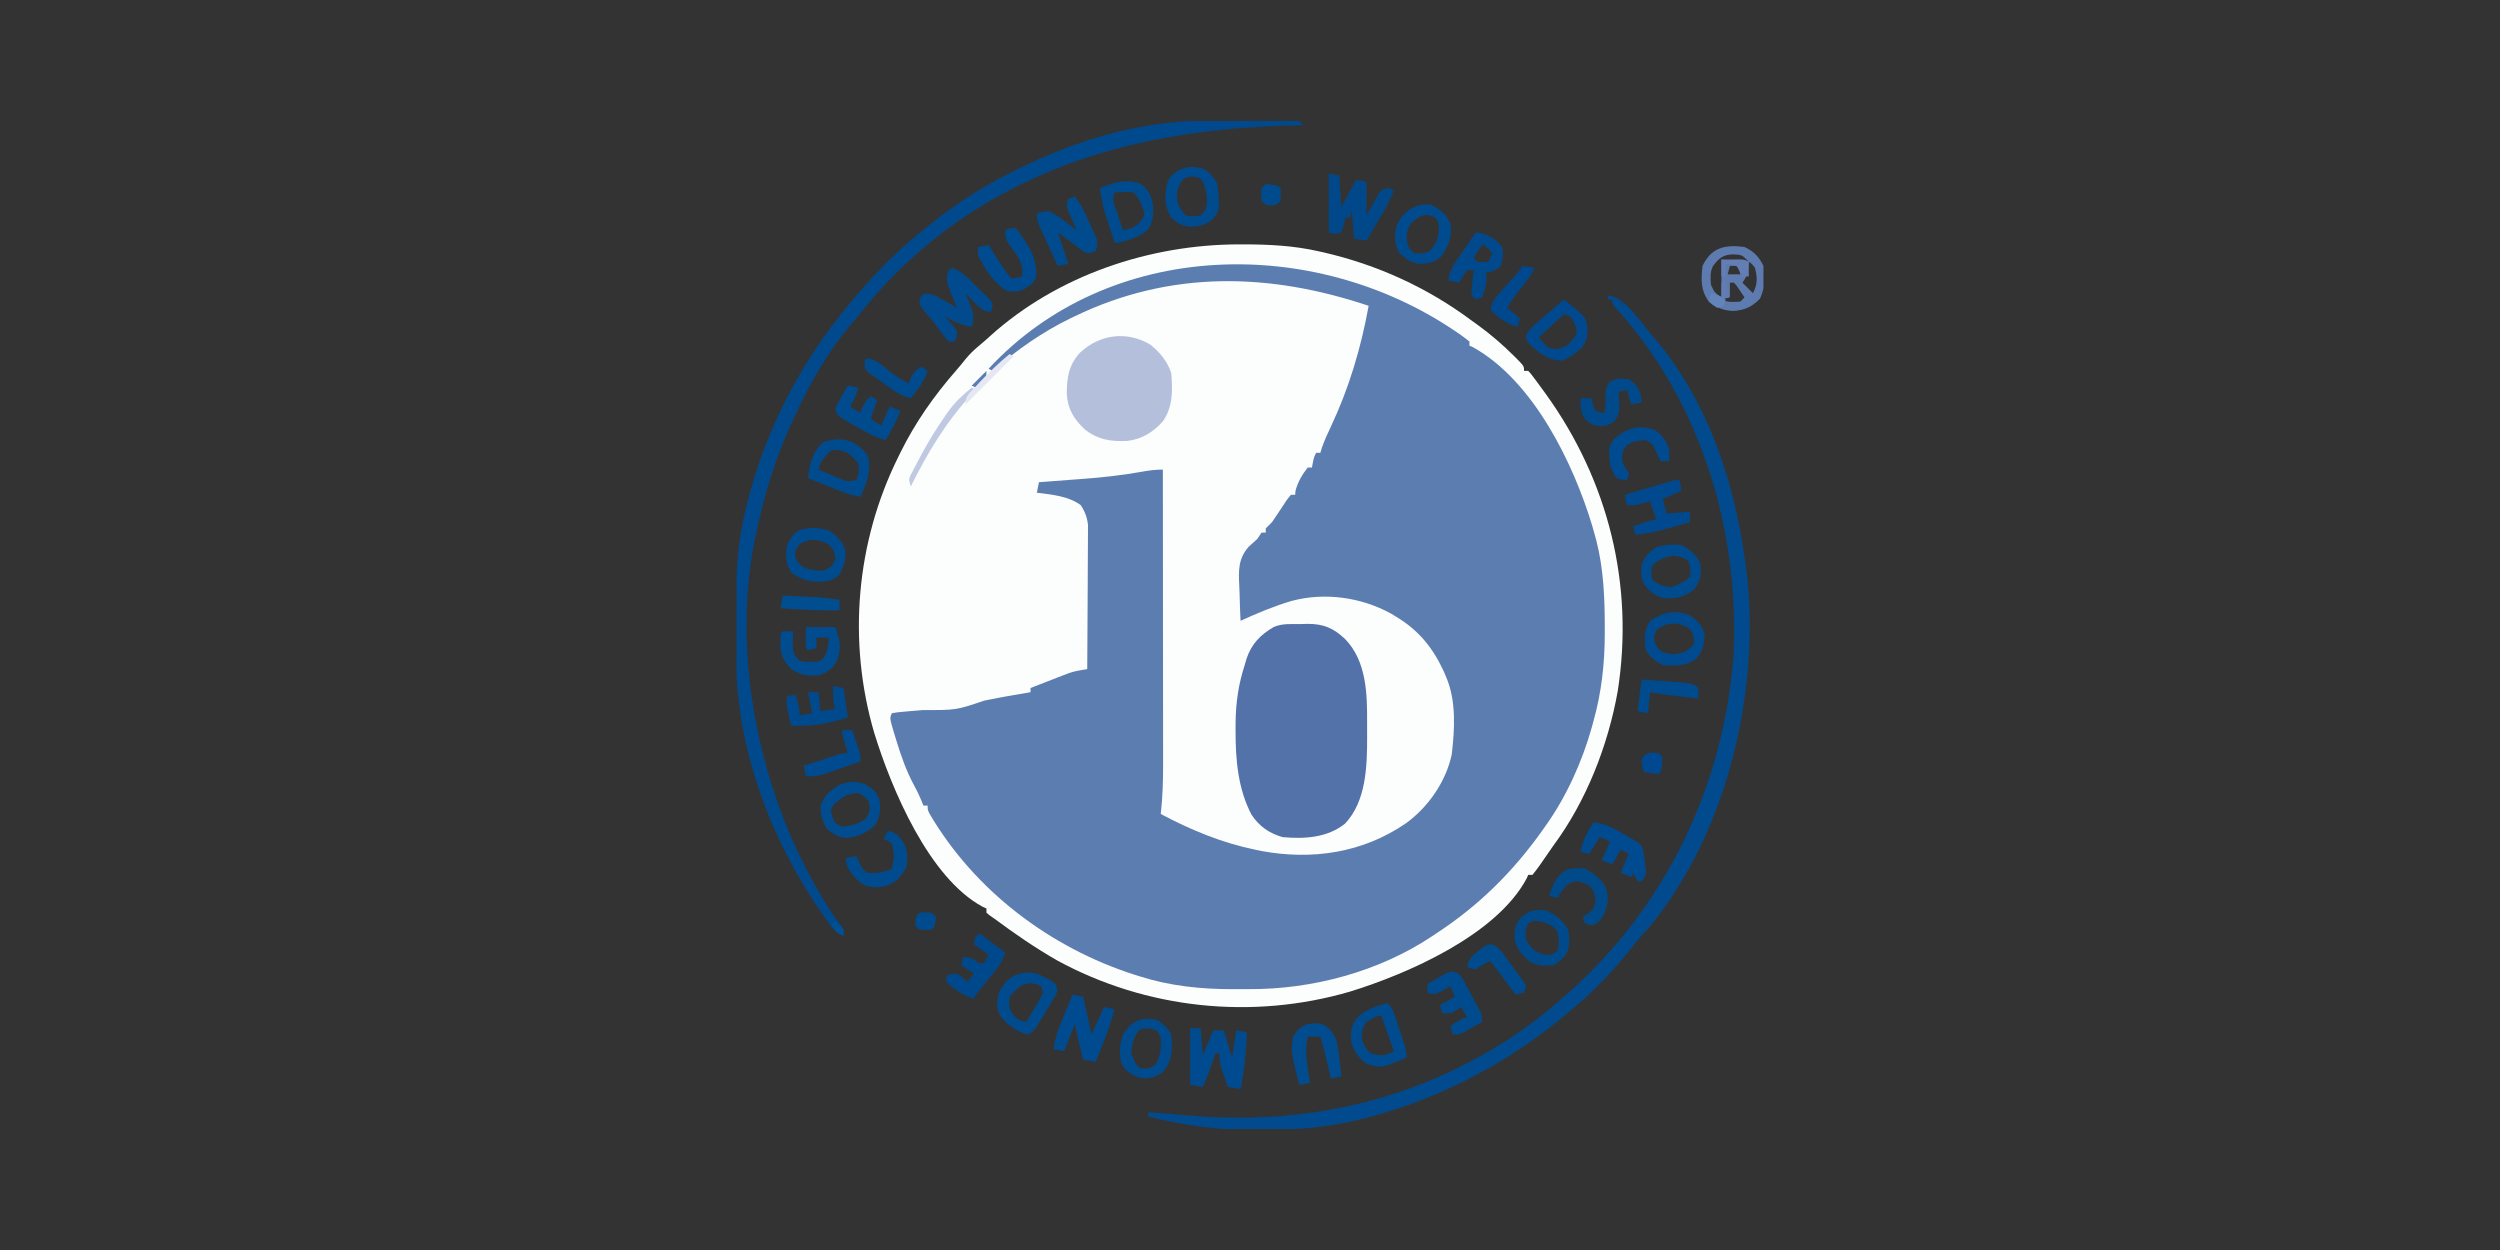 <?xml version="1.0" encoding="UTF-8" standalone="no"?>
<!DOCTYPE svg PUBLIC "-//W3C//DTD SVG 1.1//EN" "http://www.w3.org/Graphics/SVG/1.1/DTD/svg11.dtd">
<svg width="100%" height="100%" viewBox="0 0 150 75" version="1.1" xmlns="http://www.w3.org/2000/svg" xmlns:xlink="http://www.w3.org/1999/xlink" xml:space="preserve" xmlns:serif="http://www.serif.com/" style="fill-rule:evenodd;clip-rule:evenodd;stroke-linejoin:round;stroke-miterlimit:2;">
    <rect x="0" y="0" width="150" height="75" fill="#333333" stroke="none"/>
    <g transform="matrix(1,0,0,1,-264.192,-113.154)">
        <g id="Artboard1" transform="matrix(1,0,0,1,264.192,113.154)">
            <rect x="0" y="0" width="150" height="75" style="fill:none;"/>
            <g id="ibo.svg" transform="matrix(0.126,0,0,0.126,75,37.5)">
                <g transform="matrix(1,0,0,1,-244.5,-240)">
                    <clipPath id="_clip1">
                        <rect x="0" y="0" width="489" height="480"/>
                    </clipPath>
                    <g clip-path="url(#_clip1)">
                        <g transform="matrix(1,0,0,1,239.312,58.75)">
                            <path d="M0,0C0.757,-0.001 1.513,-0.001 2.293,-0.002C14.317,0.015 25.917,0.602 37.688,3.25C38.481,3.427 39.275,3.604 40.092,3.786C65.77,9.692 89.531,20.512 110.688,36.25C111.837,37.081 112.987,37.912 114.137,38.742C119.987,43.036 125.349,47.645 130.5,52.75C131.022,53.267 131.545,53.784 132.083,54.316C135.688,57.992 135.688,57.992 135.688,60.25L137.688,60.25C139.041,61.724 139.041,61.724 140.594,63.809C141.168,64.578 141.742,65.348 142.333,66.141C143.251,67.402 143.251,67.402 144.188,68.688C144.816,69.548 145.445,70.409 146.092,71.296C175.885,112.678 188.17,162.124 180.313,212.659C175.709,238.57 165.37,265.067 149.688,286.25C148.804,287.52 147.924,288.792 147.047,290.066C146.136,291.378 145.225,292.689 144.313,294C143.883,294.622 143.454,295.244 143.011,295.885C141.954,297.377 140.826,298.819 139.688,300.25L137.688,300.25C137.419,300.84 137.151,301.43 136.875,302.038C122.47,328.885 80.359,347.343 52.702,355.856C6.238,369.396 -44.204,364.152 -86.735,340.927C-97.04,335.026 -106.784,328.323 -116.313,321.25C-117.492,320.43 -117.492,320.43 -118.695,319.594C-119.229,319.15 -119.763,318.707 -120.313,318.25L-120.313,316.25C-120.907,315.981 -121.501,315.711 -122.113,315.434C-147.723,301.651 -165.532,259.316 -173.712,232.739C-186.523,189.235 -182.478,141.866 -162.313,101.25C-161.997,100.603 -161.682,99.955 -161.356,99.289C-154.301,84.932 -145.244,72.041 -134.723,60.02C-133.182,58.249 -131.68,56.444 -130.23,54.598C-128.46,52.43 -126.693,50.679 -124.563,48.875C-123.642,48.09 -121.125,45.943 -120.313,45.25C-119.759,44.745 -119.205,44.239 -118.635,43.719C-86.606,14.776 -42.675,0.034 0,0Z" style="fill:rgb(252,253,253);fill-rule:nonzero;"/>
                        </g>
                        <g transform="matrix(1,0,0,1,342.125,100)">
                            <path d="M0,0C0.694,0.469 1.388,0.938 2.103,1.421C3.734,2.559 5.311,3.772 6.875,5L6.875,7C7.693,7.344 7.693,7.344 8.527,7.695C37.325,23.7 56.401,62.993 65.41,92.992C65.864,94.597 66.311,96.204 66.75,97.813C66.941,98.503 67.132,99.194 67.329,99.906C70.788,113.499 71.316,127.486 71.313,141.438C71.314,142.263 71.315,143.088 71.316,143.939C71.289,158.425 69.807,172.005 65.875,186C65.546,187.21 65.546,187.21 65.21,188.445C60.559,205.115 52.974,221.934 42.875,236C42.466,236.58 42.057,237.16 41.635,237.757C27.6,257.553 11.213,273.742 -9.125,287C-9.673,287.368 -10.221,287.737 -10.785,288.116C-36.165,305.09 -68.112,313.618 -98.454,313.391C-100.992,313.375 -103.528,313.391 -106.066,313.41C-120.981,313.43 -135.859,311.87 -150.125,307.313C-150.94,307.059 -151.755,306.806 -152.594,306.544C-192.83,293.643 -228.799,266.492 -250.27,229.785C-251.125,228 -251.125,228 -251.125,226L-253.125,226C-253.496,225.093 -253.868,224.185 -254.25,223.25C-255.206,220.981 -256.22,218.828 -257.414,216.672C-261.252,209.653 -263.725,202.512 -266.063,194.875C-266.541,193.326 -266.541,193.326 -267.028,191.746C-269.254,184.257 -269.254,184.257 -268.125,182C-265.356,181.529 -265.356,181.529 -261.668,181.219C-260.681,181.13 -260.681,181.13 -259.673,181.04C-257.554,180.851 -255.433,180.675 -253.313,180.5C-237.577,180.547 -237.577,180.547 -224.125,176C-221.565,175.457 -219.013,174.961 -216.438,174.5C-215.729,174.37 -215.021,174.24 -214.291,174.105C-210.242,173.365 -206.187,172.665 -202.125,172L-202.125,170C-198.754,168.678 -195.377,167.369 -192,166.063C-191.049,165.689 -190.097,165.316 -189.117,164.932C-188.189,164.574 -187.261,164.216 -186.305,163.848C-185.456,163.518 -184.608,163.188 -183.734,162.848C-180.881,161.921 -178.085,161.466 -175.125,161C-175.055,151.716 -175.002,142.432 -174.97,133.148C-174.954,128.837 -174.933,124.526 -174.899,120.214C-174.866,116.052 -174.848,111.889 -174.84,107.726C-174.835,106.14 -174.824,104.554 -174.808,102.968C-174.786,100.742 -174.783,98.517 -174.784,96.291C-174.778,95.025 -174.771,93.759 -174.764,92.455C-175.161,88.657 -176.156,86.25 -178.125,83C-183.98,78.574 -192.062,77.908 -199.125,77C-198.795,75.35 -198.465,73.7 -198.125,72C-197.098,71.925 -196.072,71.85 -195.014,71.772C-191.111,71.484 -187.208,71.185 -183.306,70.883C-181.634,70.755 -179.963,70.63 -178.291,70.508C-168.389,69.783 -158.652,68.761 -148.879,66.981C-145.539,66.375 -142.536,66 -139.125,66C-139.102,85.759 -139.084,105.517 -139.073,125.276C-139.068,134.451 -139.061,143.626 -139.05,152.802C-139.04,160.802 -139.033,168.802 -139.031,176.803C-139.03,181.036 -139.027,185.269 -139.019,189.502C-139.012,193.493 -139.01,197.485 -139.012,201.476C-139.012,202.934 -139.01,204.392 -139.006,205.85C-138.985,213.961 -139.198,221.938 -140.125,230C-125.755,237.62 -111.117,243.701 -95.125,247C-94.161,247.205 -93.197,247.41 -92.203,247.621C-67.9,252.093 -43.919,248.504 -23.391,234.445C-12.747,226.749 -4.304,214.575 -1.559,201.668C-0.153,189.774 0.642,176.208 -4.125,165C-4.539,164.022 -4.953,163.043 -5.379,162.035C-10.62,150.711 -17.394,142.419 -28.125,136C-28.883,135.539 -29.641,135.077 -30.422,134.602C-44.583,126.76 -62.012,124.351 -77.659,128.494C-86.102,130.969 -94.127,134.359 -102.125,138C-102.325,133.893 -102.469,129.788 -102.564,125.677C-102.604,124.283 -102.659,122.889 -102.729,121.496C-103.083,114.242 -103.324,108.41 -98.219,102.715C-96.865,101.465 -95.502,100.225 -94.125,99C-93.465,98.01 -92.805,97.02 -92.125,96L-90.125,96L-90.125,94C-89.138,92.987 -88.135,91.989 -87.125,91C-86.094,89.542 -85.095,88.061 -84.125,86.563C-80.066,80.316 -80.066,80.316 -78.125,78L-76.125,78C-76.063,77.34 -76.001,76.68 -75.938,76C-74.821,71.878 -72.787,68.342 -70.125,65L-68.125,65C-67.981,64.216 -67.836,63.432 -67.688,62.625C-67.125,60 -67.125,60 -66.125,58L-64.125,58C-63.88,57.192 -63.635,56.384 -63.383,55.551C-62.165,52.112 -60.72,48.921 -59.155,45.633C-50.472,27.251 -44.744,7.977 -41.125,-12C-88.441,-27.853 -135.523,-28.998 -181.125,-7C-181.743,-6.704 -182.361,-6.408 -182.998,-6.103C-196.53,0.48 -208.827,9.085 -220.125,19C-221.115,18.505 -221.115,18.505 -222.125,18C-164.598,-44.029 -67.566,-45.742 0,0ZM-223.125,19C-223.125,22 -223.125,22 -225.625,24.688C-226.45,25.451 -227.275,26.214 -228.125,27C-228.785,26.67 -229.445,26.34 -230.125,26C-227.815,23.69 -225.505,21.38 -223.125,19Z" style="fill:rgb(91,125,176);fill-rule:nonzero;"/>
                        </g>
                        <g transform="matrix(1,0,0,1,268.75,239.562)">
                            <path d="M0,0C0.964,-0.033 1.928,-0.066 2.922,-0.1C10.654,-0.157 15.393,1.813 21.004,7.085C31.265,17.645 31.589,33.246 31.511,47.059C31.5,49.301 31.511,51.543 31.523,53.785C31.538,67.618 31.106,84.333 21.023,95.004C12.636,101.784 1.573,102.406 -8.75,101.438C-15.137,99.613 -19.831,96.329 -23.508,90.793C-30.016,78.451 -31.144,64.46 -31.125,50.75C-31.123,49.526 -31.122,48.301 -31.12,47.04C-30.989,37.316 -29.767,28.658 -26.75,19.438C-26.317,17.953 -26.317,17.953 -25.875,16.438C-23.54,9.432 -19.272,5.082 -12.933,1.375C-8.829,-0.388 -4.405,0.026 0,0Z" style="fill:rgb(83,114,169);fill-rule:nonzero;"/>
                        </g>
                        <g transform="matrix(1,0,0,1,415,83)">
                            <path d="M0,0C8.199,1.166 14.899,11.956 20,18C21.013,19.162 21.013,19.162 22.047,20.348C48.566,51.522 61.251,91.891 66,132C66.131,133.083 66.263,134.166 66.398,135.281C71.842,191.187 56.277,255.961 20.258,300.137C19.124,301.425 17.978,302.702 16.82,303.969C14.764,306.264 12.858,308.653 10.938,311.063C2.783,321.074 -5.979,330.829 -16,339C-17.315,340.129 -17.315,340.129 -18.656,341.281C-46.31,364.86 -78.693,381.987 -113.813,391.375C-114.657,391.602 -115.502,391.828 -116.373,392.062C-131.578,395.88 -146.626,397.503 -162.279,397.391C-164.933,397.375 -167.586,397.391 -170.24,397.41C-186.848,397.43 -202.922,395.137 -219,391L-219,389C-217.333,389.124 -215.667,389.249 -214,389.375C-212.822,389.464 -211.644,389.553 -210.43,389.645C-207.057,389.908 -203.689,390.206 -200.32,390.512C-152.886,394.777 -106.141,386.79 -64,364C-63.412,363.686 -62.824,363.372 -62.218,363.048C-47.258,355.004 -33.667,345.284 -21,334C-20.243,333.335 -20.243,333.335 -19.47,332.657C27.082,291.739 54.959,233.85 59.688,172.188C62.764,112.894 44.765,52.143 4.938,7.438C4.085,6.507 4.085,6.507 3.215,5.559C2,4 2,4 2,2L0,2L0,0Z" style="fill:rgb(0,74,141);fill-rule:nonzero;"/>
                        </g>
                        <g transform="matrix(1,0,0,1,224.277,-0.168)">
                            <path d="M0,0C1.248,-0.003 2.495,-0.007 3.781,-0.01C6.402,-0.015 9.023,-0.017 11.645,-0.017C15.006,-0.017 18.368,-0.031 21.729,-0.048C24.944,-0.062 28.16,-0.061 31.375,-0.063C32.583,-0.07 33.791,-0.077 35.036,-0.084C36.704,-0.08 36.704,-0.08 38.406,-0.075C39.387,-0.076 40.368,-0.078 41.379,-0.079C43.723,0.168 43.723,0.168 45.723,2.168C44.879,2.183 44.035,2.197 43.166,2.212C-5.466,3.146 -52.99,10.97 -96.277,34.168C-96.877,34.487 -97.477,34.807 -98.096,35.136C-123.578,48.822 -147.187,68.796 -165.145,91.484C-166.531,93.229 -167.952,94.948 -169.41,96.633C-180.584,109.629 -189.104,124.661 -196.277,140.168C-196.574,140.797 -196.872,141.426 -197.178,142.074C-205.587,159.955 -211.39,178.815 -215.277,198.168C-215.443,198.966 -215.608,199.763 -215.778,200.585C-227.378,259.244 -211.221,328.895 -178.156,378.34C-176.959,380.006 -175.742,381.658 -174.492,383.285C-173.277,385.168 -173.277,385.168 -173.277,388.168C-177.29,386.83 -178.825,384.221 -181.215,380.918C-181.693,380.26 -182.171,379.602 -182.663,378.923C-207.538,343.834 -224.322,299.509 -224.48,256.305C-224.486,255.077 -224.492,253.85 -224.498,252.586C-224.507,249.993 -224.514,247.4 -224.518,244.807C-224.527,240.906 -224.558,237.005 -224.59,233.104C-224.651,218.856 -224.135,205.148 -221.277,191.168C-221.053,190.067 -220.828,188.966 -220.597,187.832C-219.992,185.13 -219.319,182.464 -218.59,179.793C-218.335,178.844 -218.08,177.896 -217.817,176.918C-207.888,141.039 -190.623,110.148 -166.277,82.168C-165.526,81.303 -164.774,80.438 -164,79.547C-154.832,69.185 -145.186,59.695 -134.277,51.168C-133.34,50.402 -132.403,49.637 -131.438,48.848C-117.061,37.339 -101.029,27.789 -84.277,20.168C-83.565,19.84 -82.852,19.512 -82.118,19.174C-56.19,7.364 -28.554,0.027 0,0Z" style="fill:rgb(0,73,141);fill-rule:nonzero;"/>
                        </g>
                        <g transform="matrix(1,0,0,1,196.77,106.301)">
                            <path d="M0,0C4.662,3.552 8.372,8.125 10.23,13.699C10.877,21.94 11.118,29.712 6.23,36.699C1.577,41.929 -3.775,45.228 -10.75,46.051C-18.484,46.395 -24.56,45.506 -30.77,40.699C-36.106,35.755 -39.123,30.9 -39.515,23.618C-39.532,15.899 -38.54,9.759 -33.191,4C-23.851,-4.689 -11.27,-6.416 0,0Z" style="fill:rgb(180,191,220);fill-rule:nonzero;"/>
                        </g>
                        <g transform="matrix(1,0,0,1,480,60)">
                            <path d="M0,0C4.583,2.21 6.74,4.507 9,9C9.825,14.525 9.702,19.462 7.375,24.563C3.503,28.536 0.068,30.147 -5.438,30.438C-10.312,30.257 -13.087,28.896 -17,26C-20.943,20.626 -20.785,15.436 -20,9C-15.792,0.117 -9.171,-1.212 0,0ZM-15,9C-16.532,12.064 -16.229,14.617 -16,18C-14.253,21.728 -14.253,21.728 -11,24L-11,6C-6.71,6.33 -2.42,6.66 2,7C-1.223,3.724 -1.223,3.724 -5.375,3.5C-10.121,3.639 -12.094,5.186 -15,9ZM2,7C1.876,8.093 1.753,9.186 1.625,10.313C1,14 1,14 -1,17C0.65,18.65 2.3,20.3 4,22C6.226,17.679 6.131,14.697 5,10C3.584,8.077 3.584,8.077 2,7ZM-7,9C-7.33,10.32 -7.66,11.64 -8,13L-2,13C-2.33,11.68 -2.66,10.36 -3,9L-7,9ZM-7,17L-7,24C-8.32,24.33 -9.64,24.66 -11,25C-7.987,26.507 -5.317,26.178 -2,26C-1.34,25.34 -0.68,24.68 0,24C-0.783,22.828 -1.577,21.662 -2.375,20.5C-2.816,19.85 -3.257,19.201 -3.711,18.531C-4.136,18.026 -4.562,17.521 -5,17L-7,17Z" style="fill:rgb(94,123,175);fill-rule:nonzero;"/>
                        </g>
                        <g transform="matrix(1,0,0,1,216,432)">
                            <path d="M0,0L5,0C5.33,4.29 5.66,8.58 6,13C7.65,9.04 9.3,5.08 11,1L16,1C17.32,5.29 18.64,9.58 20,14C20.66,9.71 21.32,5.42 22,1C24.475,1.495 24.475,1.495 27,2C26.564,11.143 25.958,20.029 24,29C22.02,28.67 20.04,28.34 18,28C17.326,26.086 16.661,24.169 16,22.25C15.629,21.183 15.258,20.115 14.875,19.016C14,16 14,16 14,12L12,12C11.818,12.568 11.636,13.137 11.449,13.723C9.859,18.607 8.095,23.31 6,28C4.02,27.67 2.04,27.34 0,27L0,0Z" style="fill:rgb(0,75,143);fill-rule:nonzero;"/>
                        </g>
                        <g transform="matrix(1,0,0,1,282,25)">
                            <path d="M0,0C2.475,0.495 2.475,0.495 5,1C5.33,5.95 5.66,10.9 6,16C9.465,9.565 9.465,9.565 13,3C14.65,3.33 16.3,3.66 18,4L18,20C19.073,18.041 20.145,16.081 21.25,14.063C24.429,8.255 24.429,8.255 27.109,7.059C29,7 29,7 31,8C29.711,11.402 28.235,14.506 26.398,17.645C25.909,18.486 25.419,19.327 24.914,20.193C24.152,21.49 24.152,21.49 23.375,22.813C22.859,23.696 22.344,24.58 21.813,25.49C20.545,27.662 19.274,29.832 18,32C16.02,31.67 14.04,31.34 12,31C11.67,26.71 11.34,22.42 11,18C10.67,18.99 10.34,19.98 10,21L8,21C7.732,22.134 7.464,23.269 7.188,24.438C6.796,25.613 6.404,26.789 6,28C3,29 3,29 0,28L0,0ZM12,14L13,16L12,14Z" style="fill:rgb(0,72,138);fill-rule:nonzero;"/>
                        </g>
                        <g transform="matrix(1,0,0,1,103,70)">
                            <path d="M0,0C4.87,1.875 8.177,5.771 11.813,9.375C12.518,10.048 13.224,10.721 13.951,11.414C14.613,12.069 15.275,12.724 15.957,13.398C16.565,13.993 17.173,14.588 17.8,15.201C19,17 19,17 18.69,19.225C18.349,20.104 18.349,20.104 18,21C14.125,20.45 12.404,18.724 9.75,15.938C9.044,15.204 8.337,14.471 7.609,13.715C7.078,13.149 6.547,12.583 6,12C6.3,12.736 6.601,13.472 6.91,14.23C7.29,15.206 7.671,16.182 8.063,17.188C8.445,18.15 8.828,19.113 9.223,20.105C10.056,23.209 9.887,24.949 9,28C4.14,27.393 0.259,25.272 -4,23C-3.333,23.671 -3.333,23.671 -2.652,24.355C-0.948,26.177 0.608,27.928 2,30C1.875,32.938 1.875,32.938 1,35L-2,35C-3.578,33.348 -3.578,33.348 -5.25,31.063C-7.137,28.506 -9.014,25.983 -11.047,23.539C-11.691,22.763 -12.336,21.987 -13,21.188C-13.598,20.48 -14.196,19.772 -14.813,19.043C-16,17 -16,17 -15.688,14.738C-15,13 -15,13 -13.422,12.285C-9.78,11.856 -7.295,13.661 -4.25,15.438C-3.648,15.776 -3.046,16.114 -2.426,16.463C-0.944,17.298 0.529,18.147 2,19C1.627,18.12 1.255,17.239 0.871,16.332C0.398,15.171 -0.075,14.009 -0.563,12.813C-1.038,11.664 -1.514,10.515 -2.004,9.332C-3.017,5.942 -3.198,4.294 -2,1C-1.34,0.67 -0.68,0.34 0,0Z" style="fill:rgb(0,74,141);fill-rule:nonzero;"/>
                        </g>
                        <g transform="matrix(1,0,0,1,160,416)">
                            <path d="M0,0C1.65,0.33 3.3,0.66 5,1C5.48,3.062 5.959,5.125 6.438,7.188C6.838,8.91 6.838,8.91 7.246,10.668C7.872,13.436 8.443,16.217 9,19C10.98,14.71 12.96,10.42 15,6C17.475,6.495 17.475,6.495 20,7C17.689,15.617 14.392,23.767 11,32C9.02,31.67 7.04,31.34 5,31C3.68,25.39 2.36,19.78 1,14C-0.65,18.29 -2.3,22.58 -4,27C-5.65,26.67 -7.3,26.34 -9,26C-8.384,20.118 -6.173,15.039 -3.938,9.625C-3.56,8.698 -3.183,7.771 -2.795,6.816C-1.869,4.542 -0.937,2.27 0,0Z" style="fill:rgb(0,74,143);fill-rule:nonzero;"/>
                        </g>
                        <g transform="matrix(1,0,0,1,161,36)">
                            <path d="M0,0C3.322,3.869 5.188,8.389 7.25,13C7.626,13.807 8.003,14.614 8.391,15.445C8.741,16.226 9.092,17.008 9.453,17.813C9.774,18.52 10.096,19.228 10.427,19.957C11.098,22.35 10.797,23.677 10,26C6.507,27.235 6.507,27.235 4.261,26.196C3.695,25.771 3.13,25.347 2.547,24.91C1.928,24.456 1.309,24.001 0.672,23.533C0.038,23.048 -0.597,22.563 -1.25,22.063C-1.9,21.581 -2.549,21.1 -3.219,20.604C-4.821,19.414 -6.412,18.208 -8,17C-7.704,17.889 -4.367,27.898 -3,32C-5.475,32.495 -5.475,32.495 -8,33C-9.106,30.646 -10.209,28.292 -11.313,25.938C-11.621,25.281 -11.93,24.624 -12.248,23.947C-13.174,21.969 -14.09,19.986 -15,18C-15.297,17.356 -15.594,16.711 -15.9,16.047C-17.183,13.18 -18,11.179 -18,8C-15.43,7.223 -15.43,7.223 -12,7C-9.449,8.392 -7.397,9.692 -5.125,11.438C-4.532,11.871 -3.939,12.305 -3.328,12.752C-1.874,13.819 -0.435,14.908 1,16C0.441,14.753 0.441,14.753 -0.129,13.48C-0.602,12.394 -1.075,11.307 -1.563,10.188C-2.038,9.109 -2.514,8.03 -3.004,6.918C-4,4 -4,4 -3,1C-2.01,0.67 -1.02,0.34 0,0Z" style="fill:rgb(0,75,142);fill-rule:nonzero;"/>
                        </g>
                        <g transform="matrix(1,0,0,1,143,406)">
                            <path d="M0,0C3.258,1.311 6.242,2.814 9,5C10,8 10,8 9.06,10.161C8.326,11.384 8.326,11.384 7.578,12.633C6.781,13.965 6.781,13.965 5.969,15.324C5.118,16.711 5.118,16.711 4.25,18.125C3.698,19.057 3.147,19.989 2.578,20.949C-1.613,27.871 -1.613,27.871 -5,29C-10.282,26.957 -15.153,23.982 -18,19C-19.302,14.686 -19.238,11.866 -17.438,7.813C-13.454,0.834 -7.746,-1.496 0,0ZM-12,10C-12.33,10.33 -12.66,10.66 -13,11C-13.429,14.773 -13.28,16.551 -11.25,19.813C-8.942,22.057 -8.027,22.409 -5,23C-3.633,20.736 -2.282,18.465 -0.938,16.188C-0.548,15.545 -0.158,14.902 0.244,14.24C1.241,12.537 2.128,10.771 3,9C2.67,8.01 2.34,7.02 2,6C-4.064,2.968 -8.006,5.184 -12,10Z" style="fill:rgb(0,75,142);fill-rule:nonzero;"/>
                        </g>
                        <g transform="matrix(1,0,0,1,55.289,152.984)">
                            <path d="M0,0C3.744,2.206 6.097,3.874 7.711,8.016C8.422,14.888 6.563,19.802 3.711,26.016C0.225,25.405 -2.876,24.5 -6.152,23.168C-7.039,22.81 -7.925,22.453 -8.838,22.084C-9.75,21.711 -10.662,21.338 -11.602,20.953C-12.533,20.576 -13.464,20.199 -14.424,19.811C-16.714,18.883 -19.002,17.951 -21.289,17.016C-20.478,10.298 -19.225,4.7 -14.102,0.016C-9.259,-1.706 -4.798,-2.063 0,0ZM-13.102,6.828C-15.384,9.839 -15.384,9.839 -16.289,13.016C-13.856,14.048 -11.418,15.067 -8.977,16.078C-8.286,16.373 -7.596,16.667 -6.885,16.971C-2.684,18.804 -2.684,18.804 1.711,18.016C3.155,15.127 3.088,13.219 2.711,10.016C-0.306,6.443 -2.453,4.301 -7.102,3.578C-10.567,3.727 -10.567,3.727 -13.102,6.828Z" style="fill:rgb(0,74,142);fill-rule:nonzero;"/>
                        </g>
                        <g transform="matrix(1,0,0,1,60.93,315.762)">
                            <path d="M0,0C3.621,1.901 5.603,3.458 7.07,7.238C7.91,12.101 7.601,15.371 5.008,19.613C0.769,23.401 -2.86,24.984 -8.492,25.676C-12.75,25.134 -14.72,24.083 -17.93,21.238C-20.146,17.449 -20.93,15.005 -20.93,10.613C-19.391,5.422 -16.535,3.25 -12.055,0.426C-7.812,-1.187 -4.322,-1.706 0,0ZM-14.43,9.551C-16.282,12.204 -16.282,12.204 -15.367,15.426C-14.094,18.481 -14.094,18.481 -10.93,20.238C-6.643,20.033 -2.901,18.901 0.633,16.488C2.578,13.444 2.735,11.783 2.07,8.238C-0.135,5.774 -0.135,5.774 -2.93,4.238C-7.795,4.238 -10.913,6.298 -14.43,9.551Z" style="fill:rgb(0,76,142);fill-rule:nonzero;"/>
                        </g>
                        <g transform="matrix(1,0,0,1,310,420)">
                            <path d="M0,0C2.245,2.245 2.734,3.699 3.727,6.684C4.191,8.075 4.191,8.075 4.664,9.494C4.981,10.465 5.298,11.437 5.625,12.438C6.112,13.889 6.112,13.889 6.609,15.369C9,22.606 9,22.606 9,26C-2.878,31.087 -2.878,31.087 -10,29C-13.838,25.913 -16.466,22.777 -17.406,17.887C-17.588,13.629 -17.285,10.66 -14.688,7.188C-10.668,3.023 -5.444,1.56 0,0ZM-10,9C-12.356,12.534 -12.49,13.836 -12,18C-10.59,21.407 -10.59,21.407 -8,24C-3.146,25.387 -1.587,25.293 3,23C1.02,17.39 -0.96,11.78 -3,6C-5.465,6 -7.921,7.854 -10,9Z" style="fill:rgb(0,74,142);fill-rule:nonzero;"/>
                        </g>
                        <g transform="matrix(1,0,0,1,450,202)">
                            <path d="M0,0C4.388,2.194 7.093,4.445 9,9C9.536,14.006 9.107,17.005 6,21C1.723,24.743 -2.192,25.353 -7.715,25.281C-12.335,24.713 -15.041,22.183 -17.875,18.688C-19.332,15.206 -19.401,12.745 -19,9C-17.324,5.312 -15.427,3.142 -12,1C-7.929,-0.357 -4.256,-0.524 0,0ZM-12,8C-14.289,9.881 -14.289,9.881 -14.375,12.938C-14.3,16.033 -14.3,16.033 -12.313,17.813C-9.669,19.17 -7.985,19.861 -5,20C-1.395,18.717 1.283,17.717 4,15C4.324,11.956 4.51,9.871 2.938,7.188C-2.437,3.893 -6.898,4.796 -12,8Z" style="fill:rgb(0,75,142);fill-rule:nonzero;"/>
                        </g>
                        <g transform="matrix(1,0,0,1,331,40)">
                            <path d="M0,0C4.316,2.285 7.098,4.456 9,9C9.786,14.952 8.189,19.095 5,24C2.204,27.096 -0.848,27.694 -4.977,28.063C-9.418,27.925 -12.179,25.734 -15.375,22.875C-17.664,18.826 -17.757,15.547 -17,11C-15.588,6.731 -13.418,3.968 -9.625,1.563C-5.89,-0.047 -3.984,-0.678 0,0ZM-10,9C-11.744,12.012 -12.022,13.637 -11.813,17.125C-10.844,20.797 -10.844,20.797 -8,23C-4.492,23.238 -4.492,23.238 -1,22C2.053,18.791 3.245,16.168 3.438,11.813C3.282,8.165 3.282,8.165 1.813,6C-3.1,3.29 -6.317,5.317 -10,9Z" style="fill:rgb(0,75,142);fill-rule:nonzero;"/>
                        </g>
                        <g transform="matrix(1,0,0,1,223,23)">
                            <path d="M0,0C2.706,2.198 4.448,3.896 6,7C7.203,19.443 7.203,19.443 3.688,23.75C-0.064,26.891 -3.076,27.368 -7.938,27.27C-11.52,26.801 -13.385,25.433 -16,23C-19.271,17.604 -19.309,13.04 -18,7C-17.052,3.585 -15.854,2.89 -12.938,0.688C-8.591,-1.599 -4.625,-1.524 0,0ZM-11.375,6.063C-13.404,9.73 -13.518,11.859 -13,16C-11.844,18.313 -10.826,20.174 -9,22C-5.584,22.5 -5.584,22.5 -2,22C0.366,19.708 0.973,18.09 1.055,14.805C0.793,11.363 0.268,8.578 -1.188,5.438C-3.012,3.763 -3.012,3.763 -5.938,3.438C-9.124,3.754 -9.124,3.754 -11.375,6.063Z" style="fill:rgb(0,74,142);fill-rule:nonzero;"/>
                        </g>
                        <g transform="matrix(1,0,0,1,44.25,195.188)">
                            <path d="M0,0C3.989,2.629 6.169,5.07 7.688,9.625C7.771,13.884 6.837,17.105 4.75,20.813C1.743,23.729 -1.016,24.045 -5.063,24.25C-10.031,24.094 -14.312,22.94 -18.25,19.813C-20.89,15.688 -20.917,11.562 -20.25,6.813C-18.551,3.352 -17.288,1.447 -14,-0.563C-8.892,-1.723 -4.872,-1.78 0,0ZM-14.875,7C-16.442,9.684 -16.442,9.684 -16.25,12.438C-14.969,15.481 -14.223,16.326 -11.25,17.813C-8.192,18.658 -5.42,19.094 -2.25,18.813C1.004,16.893 1.004,16.893 2.75,13.813C2.921,10.314 2.028,9.134 -0.25,6.5C-5.326,3.645 -10.28,3.171 -14.875,7Z" style="fill:rgb(0,74,142);fill-rule:nonzero;"/>
                        </g>
                        <g transform="matrix(1,0,0,1,454.91,236.012)">
                            <path d="M0,0C3.232,2.517 5.358,4.961 6.09,8.988C5.737,13.778 5.036,17.042 1.59,20.488C-3.536,23.564 -7.986,23.607 -13.91,22.988C-17.821,20.999 -19.487,19.623 -21.91,15.988C-22.692,10.675 -22.897,6.369 -19.723,1.926C-13.614,-2.282 -6.916,-3.663 0,0ZM-16.598,6.176C-18.108,8.868 -18.108,8.868 -17.848,11.613C-16.567,14.86 -16.567,14.86 -13.91,16.988C-8.327,18.28 -8.327,18.28 -3.035,16.676C-0.861,15.015 -0.861,15.015 1.09,12.988C0.947,9.64 0.824,7.688 -1.652,5.328C-6.49,2.458 -12.279,2.661 -16.598,6.176Z" style="fill:rgb(0,75,143);fill-rule:nonzero;"/>
                        </g>
                        <g transform="matrix(1,0,0,1,192.875,30.125)">
                            <path d="M0,0C3.385,2.987 4.817,5.794 5.48,10.277C5.726,14.691 5.431,17.306 3.313,21.25C-0.439,25.066 -5.833,26.495 -10.875,27.875L-12.875,27.875C-18.449,10.726 -18.449,10.726 -19.875,1.875C-13.168,-1.051 -7.059,-2.762 0,0ZM-12.875,3.875C-14.561,7.246 -12.564,10.595 -11.438,14C-11.195,14.754 -10.952,15.508 -10.701,16.285C-10.099,18.151 -9.488,20.013 -8.875,21.875C-4.574,21.17 -2.65,20.344 0.125,16.875C1.22,15.079 1.22,15.079 1.125,12.875C-0.169,9.3 -1.172,6.578 -3.875,3.875C-6.086,3.632 -6.086,3.632 -8.5,3.75C-9.726,3.777 -9.726,3.777 -10.977,3.805C-11.916,3.839 -11.916,3.839 -12.875,3.875Z" style="fill:rgb(0,75,141);fill-rule:nonzero;"/>
                        </g>
                        <g transform="matrix(1,0,0,1,33,241)">
                            <path d="M0,0L14,0C16.421,6.053 17.022,10.292 14.75,16.313C12.299,20.077 10.233,21.589 6,23C0.751,23.396 -2.553,22.866 -7,20C-10.737,15.858 -12.141,13.466 -12.125,7.938C-12.128,7.039 -12.13,6.141 -12.133,5.215C-12,3 -12,3 -11,2C-9.334,1.959 -7.666,1.957 -6,2C-6.035,2.675 -6.07,3.351 -6.105,4.047C-6.133,4.939 -6.16,5.831 -6.188,6.75C-6.24,8.073 -6.24,8.073 -6.293,9.422C-5.937,12.553 -5.286,13.838 -3,16C-0.604,16.632 -0.604,16.632 2,16.5C3.299,16.515 3.299,16.515 4.625,16.531C7.126,16.197 7.126,16.197 8.77,14.203C10.441,11.211 10.675,8.38 11,5L5,5L5,10C3.063,10.563 3.063,10.563 1,11C0,10 0,10 -0.098,7.715C-0.049,3.857 -0.049,3.857 0,0Z" style="fill:rgb(0,76,143);fill-rule:nonzero;"/>
                        </g>
                        <g transform="matrix(1,0,0,1,394,85)">
                            <path d="M0,0C10.486,8.306 10.486,8.306 11.297,14.133C11.222,17.826 10.656,20.167 8.348,23.098C5.38,25.871 2.76,27.721 -1.063,29.125C-8,28.83 -12.011,25.442 -16.813,20.816C-18,19 -18,19 -17.977,17.051C-16.623,14.209 -14.755,12.674 -12.375,10.625C-11.478,9.845 -10.581,9.065 -9.656,8.262C-8.78,7.515 -7.903,6.769 -7,6C-5.902,5.051 -5.902,5.051 -4.781,4.082C-3.195,2.713 -1.598,1.355 0,0ZM0,7C-5.94,12.445 -5.94,12.445 -12,18C-7.741,23.212 -7.741,23.212 -3.5,23.625C0.884,22.842 2.305,21.487 5,18C6.158,16.12 6.158,16.12 6,14C4.85,10.783 4.85,10.783 3,8C2.01,7.67 1.02,7.34 0,7Z" style="fill:rgb(0,73,142);fill-rule:nonzero;"/>
                        </g>
                        <g transform="matrix(1,0,0,1,352,53)">
                            <path d="M0,0C5.13,0.604 9.197,2.726 12.438,6.813C13.31,10.207 12.917,12.639 12,16C9.582,17.922 8.115,19 5,19C5.041,19.866 5.082,20.733 5.125,21.625C4.993,25.178 4.435,27.753 3,31C2.01,31.33 1.02,31.66 0,32C-0.66,31.34 -1.32,30.68 -2,30C-1.977,27.18 -1.977,27.18 -1.625,23.875C-1.514,22.779 -1.403,21.684 -1.289,20.555C-1.146,19.29 -1.146,19.29 -1,18L-4,18C-6.212,20.942 -6.212,20.942 -8,24C-9.65,23.67 -11.3,23.34 -13,23C-12.516,17.879 -9.918,14.476 -7.063,10.375C-6.607,9.707 -6.151,9.04 -5.682,8.352C-4.835,7.111 -3.984,5.873 -3.129,4.638C-2.071,3.103 -1.035,1.552 0,0ZM3,6C1.638,7.981 0.304,9.981 -1,12C0.839,14.287 0.839,14.287 3.625,14.125C4.409,14.084 5.193,14.043 6,14C6.66,12.68 7.32,11.36 8,10C6.688,8.646 5.354,7.313 4,6L3,6Z" style="fill:rgb(0,73,141);fill-rule:nonzero;"/>
                        </g>
                        <g transform="matrix(1,0,0,1,200,428)">
                            <path d="M0,0C3.066,1.727 5.402,3.805 7,7C7.715,14.07 7.559,19.389 3,25C-0.849,27.442 -3.674,28.369 -8.125,27.563C-11.532,26.455 -14.003,24.875 -16.156,21.906C-18.375,16.894 -17.577,11.64 -15.813,6.625C-11.597,0.52 -7.3,-1.527 0,0ZM-8.25,4.875C-10.98,8.19 -11.797,11.741 -12,16C-10.944,18.816 -10.129,20.871 -8,23C-4.926,23.415 -3.417,23.255 -0.75,21.625C1.845,17.733 2.223,13.635 2,9C1.293,6.745 1.293,6.745 0,5C-3.201,3.956 -5.086,3.645 -8.25,4.875Z" style="fill:rgb(0,74,142);fill-rule:nonzero;"/>
                        </g>
                        <g transform="matrix(1,0,0,1,408,334)">
                            <path d="M0,0C5.808,0.472 9.917,2.895 14.813,5.813C15.976,6.471 15.976,6.471 17.162,7.143C17.899,7.576 18.636,8.01 19.395,8.457C20.063,8.849 20.732,9.24 21.421,9.644C23.391,11.336 23.621,12.468 24,15C24.128,15.816 24.255,16.632 24.387,17.473C24.536,18.755 24.536,18.755 24.688,20.063C24.794,20.92 24.901,21.777 25.012,22.66C25,25 25,25 23,28L21,28C20.34,26.68 19.68,25.36 19,24C18.67,24.66 18.34,25.32 18,26C16.35,25.34 14.7,24.68 13,24C14.199,20.917 15.477,17.937 17,15C15.68,14.34 14.36,13.68 13,13C11.68,15.31 10.36,17.62 9,20C6.525,19.01 6.525,19.01 4,18C5.32,15.03 6.64,12.06 8,9C5.525,8.01 5.525,8.01 3,7C1.35,9.64 -0.3,12.28 -2,15C-3.32,14.67 -4.64,14.34 -6,14C-5.419,10.24 -4.348,7.47 -2.438,4.188C-1.982,3.397 -1.527,2.607 -1.059,1.793C-0.535,0.905 -0.535,0.905 0,0Z" style="fill:rgb(0,74,144);fill-rule:nonzero;"/>
                        </g>
                        <g transform="matrix(1,0,0,1,386,376)">
                            <path d="M0,0C4.305,2.236 7.602,4.758 10,9C10.747,13.168 11.01,17.143 8.941,20.945C7.188,23.099 5.494,24.753 3,26C-1.643,26.387 -4.056,26.472 -8.25,24.375C-11.842,21.273 -14.495,18.628 -15.418,13.824C-15.681,9.597 -15.33,6.839 -12.625,3.5C-8.656,-0.28 -5.367,-0.721 0,0ZM-8.938,6.063C-10.537,8.979 -10.516,10.712 -10,14C-7.465,18.071 -6.038,19.714 -1.375,21C2.133,21.312 2.133,21.312 5,19C5.708,15.946 5.574,13.072 5,10C2.331,6.765 0.424,6.11 -3.625,5.063C-6.875,4.723 -6.875,4.723 -8.938,6.063Z" style="fill:rgb(0,74,140);fill-rule:nonzero;"/>
                        </g>
                        <g transform="matrix(1,0,0,1,449,171)">
                            <path d="M0,0C0.33,1.65 0.66,3.3 1,5C-1.97,6.32 -4.94,7.64 -8,9C-7.34,11.31 -6.68,13.62 -6,16C-2.37,15.67 1.26,15.34 5,15L5,20C2.169,20.82 -0.665,21.631 -3.5,22.438C-4.291,22.668 -5.083,22.898 -5.898,23.135C-10.94,24.56 -15.785,25.48 -21,26C-21.33,24.68 -21.66,23.36 -22,22C-20.543,21.496 -19.084,20.997 -17.625,20.5C-16.813,20.222 -16.001,19.943 -15.164,19.656C-13,19 -13,19 -11,19C-11.99,16.03 -12.98,13.06 -14,10C-15.609,10.495 -15.609,10.495 -17.25,11C-21,12 -21,12 -25,12C-25.33,10.35 -25.66,8.7 -26,7C-22.043,5.829 -18.084,4.664 -14.125,3.5C-12.997,3.166 -11.869,2.832 -10.707,2.488C-9.631,2.172 -8.554,1.857 -7.445,1.531C-5.953,1.091 -5.953,1.091 -4.43,0.643C-2,0 -2,0 0,0Z" style="fill:rgb(0,73,143);fill-rule:nonzero;"/>
                        </g>
                        <g transform="matrix(1,0,0,1,133,51)">
                            <path d="M0,0C5.115,6.626 10.507,14.344 9.641,23.039C8.611,26.19 6.836,27.447 4,29C1.042,30.479 -0.702,30.436 -4,30C-10.466,26.381 -14.781,19.476 -18,13L-18,9C-16.35,8.67 -14.7,8.34 -13,8C-12.374,8.987 -11.747,9.975 -11.102,10.992C-10.276,12.287 -9.451,13.581 -8.625,14.875C-8.006,15.851 -8.006,15.851 -7.375,16.848C-5.72,19.437 -4.18,21.82 -2,24C0.603,23.68 0.603,23.68 3,23C3.514,17.619 2.163,15.17 -1,10.875C-5,5.417 -5,5.417 -5,1C-3,0 -3,0 0,0Z" style="fill:rgb(0,74,143);fill-rule:nonzero;"/>
                        </g>
                        <g transform="matrix(1,0,0,1,279,430)">
                            <path d="M0,0C4.107,2.411 5.551,4.557 7,9C7.499,11.759 7.821,14.526 8.125,17.313C8.211,18.053 8.298,18.794 8.387,19.557C8.597,21.37 8.8,23.185 9,25C7.35,25.33 5.7,25.66 4,26C3.807,25.143 3.613,24.286 3.414,23.402C2.082,17.553 0.736,11.743 -1,6L-7,6C-8.145,11.075 -7.8,15.309 -7.063,20.375C-6.913,21.479 -6.913,21.479 -6.76,22.605C-6.514,24.405 -6.258,26.203 -6,28C-7.65,28.33 -9.3,28.66 -11,29C-15.026,13.431 -15.026,13.431 -14,6C-10.373,0.196 -6.702,-0.926 0,0Z" style="fill:rgb(0,76,142);fill-rule:nonzero;"/>
                        </g>
                        <g transform="matrix(1,0,0,1,53,126)">
                            <path d="M0,0C1.65,0.33 3.3,0.66 5,1C3.941,4.403 2.991,7.014 1,10C2.65,10.99 4.3,11.98 6,13C6.268,12.237 6.536,11.474 6.813,10.688C7.944,8.126 8.912,6.803 11,5C11.99,5.66 12.98,6.32 14,7C13.691,7.743 13.381,8.485 13.063,9.25C12.191,11.507 11.523,13.645 11,16C12.65,16.99 14.3,17.98 16,19C16.433,17.886 16.433,17.886 16.875,16.75C17.823,14.433 18.848,12.221 20,10C21.65,10.66 23.3,11.32 25,12C23.236,16.972 20.606,21.434 18,26C12.555,24.463 8.021,21.918 3.188,19.063C2.412,18.62 1.637,18.177 0.838,17.721C-0.267,17.072 -0.267,17.072 -1.395,16.41C-2.063,16.02 -2.732,15.629 -3.421,15.227C-5,14 -5,14 -6,11C-4.785,8.301 -4.785,8.301 -3.063,5.313C-2.497,4.319 -1.931,3.325 -1.348,2.301C-0.903,1.542 -0.458,0.782 0,0Z" style="fill:rgb(0,75,142);fill-rule:nonzero;"/>
                        </g>
                        <g transform="matrix(1,0,0,1,342,405.151)">
                            <path d="M0,0C2.756,1.17 3.383,2.602 4.797,5.216C5.28,6.102 5.764,6.987 6.262,7.9C6.753,8.832 7.244,9.764 7.75,10.724C8.257,11.648 8.763,12.572 9.285,13.525C13,20.424 13,20.424 13,23.849C11.234,24.857 9.462,25.855 7.688,26.849C6.701,27.406 5.715,27.963 4.699,28.536C2,29.849 2,29.849 -1,29.849C-1.33,28.529 -1.66,27.209 -2,25.849C3.75,21.849 3.75,21.849 6,21.849C5.01,20.199 4.02,18.549 3,16.849C2.258,17.344 1.515,17.839 0.75,18.349C-2,19.849 -2,19.849 -6,19.849C-6.33,18.529 -6.66,17.209 -7,15.849C-4.69,14.529 -2.38,13.209 0,11.849C-0.66,10.199 -1.32,8.549 -2,6.849C-2.543,7.149 -3.085,7.45 -3.645,7.759C-4.36,8.139 -5.075,8.52 -5.813,8.911C-6.52,9.294 -7.228,9.677 -7.957,10.072C-10,10.849 -10,10.849 -13,9.849L-13,5.849C-11.259,4.813 -9.507,3.796 -7.75,2.786C-6.288,1.934 -6.288,1.934 -4.797,1.064C-2,-0.151 -2,-0.151 0,0Z" style="fill:rgb(0,75,142);fill-rule:nonzero;"/>
                        </g>
                        <g transform="matrix(1,0,0,1,116,387)">
                            <path d="M0,0C6,4.5 6,4.5 12,9C10.433,14.096 7.281,17.656 3.938,21.688C2.841,23.023 1.746,24.361 0.652,25.699C-0.075,26.578 -0.075,26.578 -0.817,27.475C-2.085,29.007 -2.085,29.007 -3,31C-7.913,29.465 -12.322,26.586 -16,23L-16,20C-13.813,19.25 -13.813,19.25 -11,19C-8.188,20.938 -8.188,20.938 -6,23C-5.01,21.68 -4.02,20.36 -3,19C-4.98,17.68 -6.96,16.36 -9,15C-8.67,13.68 -8.34,12.36 -8,11C-3.25,11.75 -3.25,11.75 -1,14L2,14C2.66,12.68 3.32,11.36 4,10C1.69,8.35 -0.62,6.7 -3,5C-2.67,3.68 -2.34,2.36 -2,1C-1.34,0.67 -0.68,0.34 0,0Z" style="fill:rgb(0,72,140);fill-rule:nonzero;"/>
                        </g>
                        <g transform="matrix(1,0,0,1,46,269)">
                            <path d="M0,0C2.475,0.495 2.475,0.495 5,1C5.66,5.62 6.32,10.24 7,15C-2.066,18.022 -10.452,19.373 -20,19C-22.296,9.59 -22.296,9.59 -22,5C-20.68,4.67 -19.36,4.34 -18,4C-16,10.625 -16,10.625 -16,14C-14.02,13.67 -12.04,13.34 -10,13C-10.66,9.7 -11.32,6.4 -12,3L-7,3C-6.67,5.97 -6.34,8.94 -6,12C-2.535,11.505 -2.535,11.505 1,11C0.752,10.227 0.752,10.227 0.5,9.438C-0.15,6.266 -0.062,3.228 0,0Z" style="fill:rgb(0,73,141);fill-rule:nonzero;"/>
                        </g>
                        <g transform="matrix(1,0,0,1,72,338)">
                            <path d="M0,0C3.777,0.944 4.955,1.939 7.313,5.125C9.445,9.311 9.592,12.34 9,17C6.762,21.394 4.544,24.038 0,26C-4.13,27.103 -7.095,27.302 -11.188,25.938C-15.359,23.064 -18.392,20.151 -19.813,15.125C-19.874,14.424 -19.936,13.723 -20,13C-18.35,12.67 -16.7,12.34 -15,12C-14.546,12.949 -14.092,13.898 -13.625,14.875C-12.198,18.003 -12.198,18.003 -10,20C-5.448,20.344 -2.114,19.995 2,18C3.22,11.89 3.22,11.89 2,6C0.016,4.716 0.016,4.716 -2,4C-1.34,2.68 -0.68,1.36 0,0Z" style="fill:rgb(0,74,142);fill-rule:nonzero;"/>
                        </g>
                        <g transform="matrix(1,0,0,1,425,123)">
                            <path d="M0,0C3.47,2.565 4.781,4.106 5.813,8.313C5.874,9.199 5.936,10.086 6,11C4.35,11.33 2.7,11.66 1,12C0.34,9.69 -0.32,7.38 -1,5C-2.32,5.33 -3.64,5.66 -5,6C-4.942,6.736 -4.884,7.472 -4.824,8.23C-4.456,16.185 -4.456,16.185 -7.125,20.188C-10.493,22.311 -12.091,22.582 -16,22C-18.902,21.088 -19.869,20.169 -21.75,17.75C-23.176,14.612 -23.238,12.409 -23,9L-18,9C-17.753,9.969 -17.505,10.939 -17.25,11.938C-16.838,12.948 -16.425,13.959 -16,15C-13.968,15.969 -13.968,15.969 -12,16C-11.02,13.06 -11,11.575 -11.188,8.563C-11.208,5.357 -11.149,4.245 -9.438,1.438C-6.001,-0.589 -3.926,-0.62 0,0Z" style="fill:rgb(0,74,140);fill-rule:nonzero;"/>
                        </g>
                        <g transform="matrix(1,0,0,1,437.188,147.062)">
                            <path d="M0,0C3.549,2.445 5.332,4.905 6.813,8.938C7.063,12.375 7.063,12.375 6.813,14.938L2.813,14.938C2.559,14.383 2.305,13.829 2.043,13.258C1.699,12.533 1.355,11.809 1,11.063C0.664,10.343 0.327,9.624 -0.02,8.883C-1.182,6.632 -1.182,6.632 -4.188,4.938C-8.028,5.077 -10.444,5.422 -13.625,7.625C-15.685,10.673 -15.705,12.318 -15.188,15.938C-14.211,17.618 -13.214,19.287 -12.188,20.938C-12.518,21.927 -12.848,22.918 -13.188,23.938C-15.5,23.813 -15.5,23.813 -18.188,22.938C-21.354,18.679 -21.772,14.433 -21.602,9.273C-20.941,5.545 -19.197,4.097 -16.188,1.938C-10.671,-1.54 -6.202,-2.067 0,0Z" style="fill:rgb(0,74,143);fill-rule:nonzero;"/>
                        </g>
                        <g transform="matrix(1,0,0,1,404,356)">
                            <path d="M0,0C4.308,2.281 7.444,4.835 10,9C11.536,14.857 11.034,18.034 8.203,23.336C7,25 7,25 4,27C1.875,26.813 1.875,26.813 0,26C-0.33,25.01 -0.66,24.02 -1,23C-0.196,22.464 0.609,21.927 1.438,21.375C4.192,19.2 4.192,19.2 5,16.063C5,12.287 4.51,10.824 2,8C-1.323,6.336 -1.323,6.336 -5,6C-9.245,7.64 -10.955,10.018 -13,14C-14.32,13.67 -15.64,13.34 -17,13C-15.547,7.792 -13.647,3.916 -9.188,0.688C-5.933,-0.335 -3.395,-0.351 0,0Z" style="fill:rgb(0,74,138);fill-rule:nonzero;"/>
                        </g>
                        <g transform="matrix(1,0,0,1,359.927,392.16)">
                            <path d="M0,0C2.765,1.121 3.791,2.6 5.561,4.989C6.184,5.829 6.808,6.669 7.45,7.535C8.088,8.42 8.727,9.304 9.385,10.215C10.043,11.092 10.701,11.968 11.379,12.871C11.996,13.714 12.613,14.557 13.249,15.426C13.815,16.2 14.381,16.974 14.965,17.771C15.33,18.454 15.696,19.137 16.073,19.84C15.743,20.83 15.413,21.82 15.073,22.84C13.753,23.17 12.433,23.5 11.073,23.84C7.113,18.56 3.153,13.28 -0.927,7.84C-4.845,9.695 -4.845,9.695 -7.927,11.84C-10.115,11.465 -10.115,11.465 -11.927,10.84C-11.409,6.88 -9.704,5.43 -6.615,3.028C-5.835,2.402 -5.055,1.777 -4.251,1.133C-1.927,-0.16 -1.927,-0.16 0,0Z" style="fill:rgb(0,75,142);fill-rule:nonzero;"/>
                        </g>
                        <g transform="matrix(1,0,0,1,374,69)">
                            <path d="M0,0C2.97,0.495 2.97,0.495 6,1C4.475,4.422 2.446,7.057 0.063,9.938C-2.607,13.166 -4.922,16.359 -7,20C-5.02,21.65 -3.04,23.3 -1,25C-1.33,26.32 -1.66,27.64 -2,29C-7.593,27.636 -10.912,24.846 -15,21C-14.405,17.685 -13.33,15.893 -11.094,13.398C-10.515,12.744 -9.936,12.089 -9.34,11.414C-8.733,10.741 -8.126,10.068 -7.5,9.375C-6.3,8.03 -5.102,6.684 -3.906,5.336C-3.373,4.743 -2.84,4.151 -2.291,3.541C-0.91,2.014 -0.91,2.014 0,0Z" style="fill:rgb(0,72,141);fill-rule:nonzero;"/>
                        </g>
                        <g transform="matrix(1,0,0,1,62,113)">
                            <path d="M0,0C4.139,0.393 6.818,2.951 10,5.438C14.735,9.15 14.735,9.15 20,12C20.248,11.237 20.495,10.474 20.75,9.688C22.11,6.764 23.316,5.7 26,4C26.99,4.66 27.98,5.32 29,6C27.41,11.089 24.255,14.875 21,19C15.758,18.015 11.999,14.745 7.75,11.688C6.489,10.814 6.489,10.814 5.203,9.924C4.409,9.355 3.615,8.786 2.797,8.199C2.068,7.682 1.34,7.165 0.589,6.632C-1,5 -1,5 -1,1C-0.67,0.67 -0.34,0.34 0,0Z" style="fill:rgb(0,74,142);fill-rule:nonzero;"/>
                        </g>
                        <g transform="matrix(1,0,0,1,431,266)">
                            <path d="M0,0C24.624,1.624 24.624,1.624 27,4C27.041,5.666 27.043,7.334 27,9C24.291,8.689 21.583,8.377 18.875,8.063C18.114,7.975 17.354,7.888 16.57,7.799C12.357,7.308 8.179,6.741 4,6C3.67,9.3 3.34,12.6 3,16C1.35,15.67 -0.3,15.34 -2,15C-1.34,10.05 -0.68,5.1 0,0Z" style="fill:rgb(0,75,142);fill-rule:nonzero;"/>
                        </g>
                        <g transform="matrix(1,0,0,1,51,290)">
                            <path d="M0,0L4,0C4.672,1.936 5.338,3.874 6,5.813C6.557,7.431 6.557,7.431 7.125,9.082C8,12 8,12 8,15C4.608,16.179 1.211,17.341 -2.188,18.5C-3.147,18.834 -4.107,19.168 -5.096,19.512C-6.027,19.828 -6.958,20.143 -7.918,20.469C-9.198,20.909 -9.198,20.909 -10.505,21.357C-13.104,22.027 -15.328,22.117 -18,22C-18.33,20.35 -18.66,18.7 -19,17C-15.876,15.995 -12.751,14.997 -9.625,14C-8.736,13.714 -7.846,13.428 -6.93,13.133C-6.079,12.862 -5.228,12.591 -4.352,12.313C-3.173,11.935 -3.173,11.935 -1.971,11.551C0,11 0,11 2,11C0.515,6.05 0.515,6.05 -1,1C-0.67,0.67 -0.34,0.34 0,0Z" style="fill:rgb(0,75,143);fill-rule:nonzero;"/>
                        </g>
                        <g transform="matrix(1,0,0,1,22,226)">
                            <path d="M0,0C3.188,0.14 6.375,0.288 9.563,0.438C10.458,0.477 11.353,0.516 12.275,0.557C17.246,0.793 22.088,1.198 27,2L27,7C17.606,7.143 8.359,6.725 -1,6C-0.67,4.02 -0.34,2.04 0,0Z" style="fill:rgb(0,78,144);fill-rule:nonzero;"/>
                        </g>
                        <g transform="matrix(1,0,0,1,112,127)">
                            <path d="M0,0C0.66,0.33 1.32,0.66 2,1C1.49,1.525 0.979,2.049 0.453,2.59C-11.969,15.827 -20.964,30.803 -29,47C-30,44 -30,44 -29.294,42.001C-28.904,41.246 -28.515,40.49 -28.113,39.711C-27.675,38.86 -27.237,38.008 -26.786,37.131C-26.057,35.767 -26.057,35.767 -25.313,34.375C-24.817,33.442 -24.322,32.508 -23.812,31.547C-20.437,25.326 -16.805,19.362 -12.75,13.563C-12.28,12.884 -11.81,12.206 -11.325,11.507C-8.055,6.985 -4.38,3.449 0,0Z" style="fill:rgb(192,201,226);fill-rule:nonzero;"/>
                        </g>
                        <g transform="matrix(1,0,0,1,439,301)">
                            <path d="M0,0C0.66,0.66 1.32,1.32 2,2C1.423,8.577 1.423,8.577 0,10C-2.339,9.713 -4.674,9.381 -7,9C-8.332,3.553 -8.332,3.553 -6.875,1.125C-4.405,-0.357 -2.834,-0.363 0,0Z" style="fill:rgb(0,72,144);fill-rule:nonzero;"/>
                        </g>
                        <g transform="matrix(1,0,0,1,252,30)">
                            <path d="M0,0C5.568,0.568 5.568,0.568 7,2C7.188,4.938 7.188,4.938 7,8C5,10 5,10 2.5,10.25C0,10 0,10 -2,8C-2.25,5 -2.25,5 -2,2C-1.34,1.34 -0.68,0.68 0,0Z" style="fill:rgb(0,75,142);fill-rule:nonzero;"/>
                        </g>
                        <g transform="matrix(1,0,0,1,89.938,376.812)">
                            <path d="M0,0C3.063,0.188 3.063,0.188 5.063,2.188C4.507,6.743 4.507,6.743 3.063,8.188C0.125,8.375 0.125,8.375 -2.938,8.188C-3.598,7.528 -4.258,6.868 -4.938,6.188C-4.216,0.269 -4.216,0.269 0,0Z" style="fill:rgb(0,75,141);fill-rule:nonzero;"/>
                        </g>
                        <g transform="matrix(1,0,0,1,469,66)">
                            <path d="M0,0C1.792,-0.027 3.583,-0.046 5.375,-0.063C6.373,-0.074 7.37,-0.086 8.398,-0.098C11,0 11,0 13,1L13,8L10,8C9.546,7.196 9.093,6.391 8.625,5.563C7.233,2.751 7.233,2.751 4.313,2.188C3.168,2.095 3.168,2.095 2,2L2,8L0,8L0,0Z" style="fill:rgb(100,125,181);fill-rule:nonzero;"/>
                        </g>
                        <g transform="matrix(1,0,0,1,130,111)">
                            <path d="M0,0C0.66,0.33 1.32,0.66 2,1C-5.59,8.59 -13.18,16.18 -21,24C-21,19.787 -19.159,18.658 -16.313,15.625C-15.007,14.221 -15.007,14.221 -13.676,12.789C-9.302,8.23 -4.895,3.984 0,0Z" style="fill:rgb(229,232,243);fill-rule:nonzero;"/>
                        </g>
                        <g transform="matrix(1,0,0,1,464,82)">
                            <path d="M0,0C2.962,0.613 4.381,1.254 7,3C6.67,3.99 6.34,4.98 6,6C5.01,6.33 4.02,6.66 3,7C0.813,5.563 0.813,5.563 -1,4C-0.67,2.68 -0.34,1.36 0,0Z" style="fill:rgb(99,132,187);fill-rule:nonzero;"/>
                        </g>
                        <g transform="matrix(1,0,0,1,47,381)">
                            <path d="M0,0C2,1.813 2,1.813 4,4L4,7C0.264,5.755 -0.188,4.366 -2,1C-1.34,0.67 -0.68,0.34 0,0Z" style="fill:rgb(0,81,147);fill-rule:nonzero;"/>
                        </g>
                        <g transform="matrix(1,0,0,1,470,76)">
                            <path d="M0,0L1,0C1.33,2.64 1.66,5.28 2,8L-1,8C-1.042,5.667 -1.041,3.333 -1,1C-0.67,0.67 -0.34,0.34 0,0Z" style="fill:rgb(98,125,180);fill-rule:nonzero;"/>
                        </g>
                    </g>
                </g>
            </g>
        </g>
    </g>
</svg>
